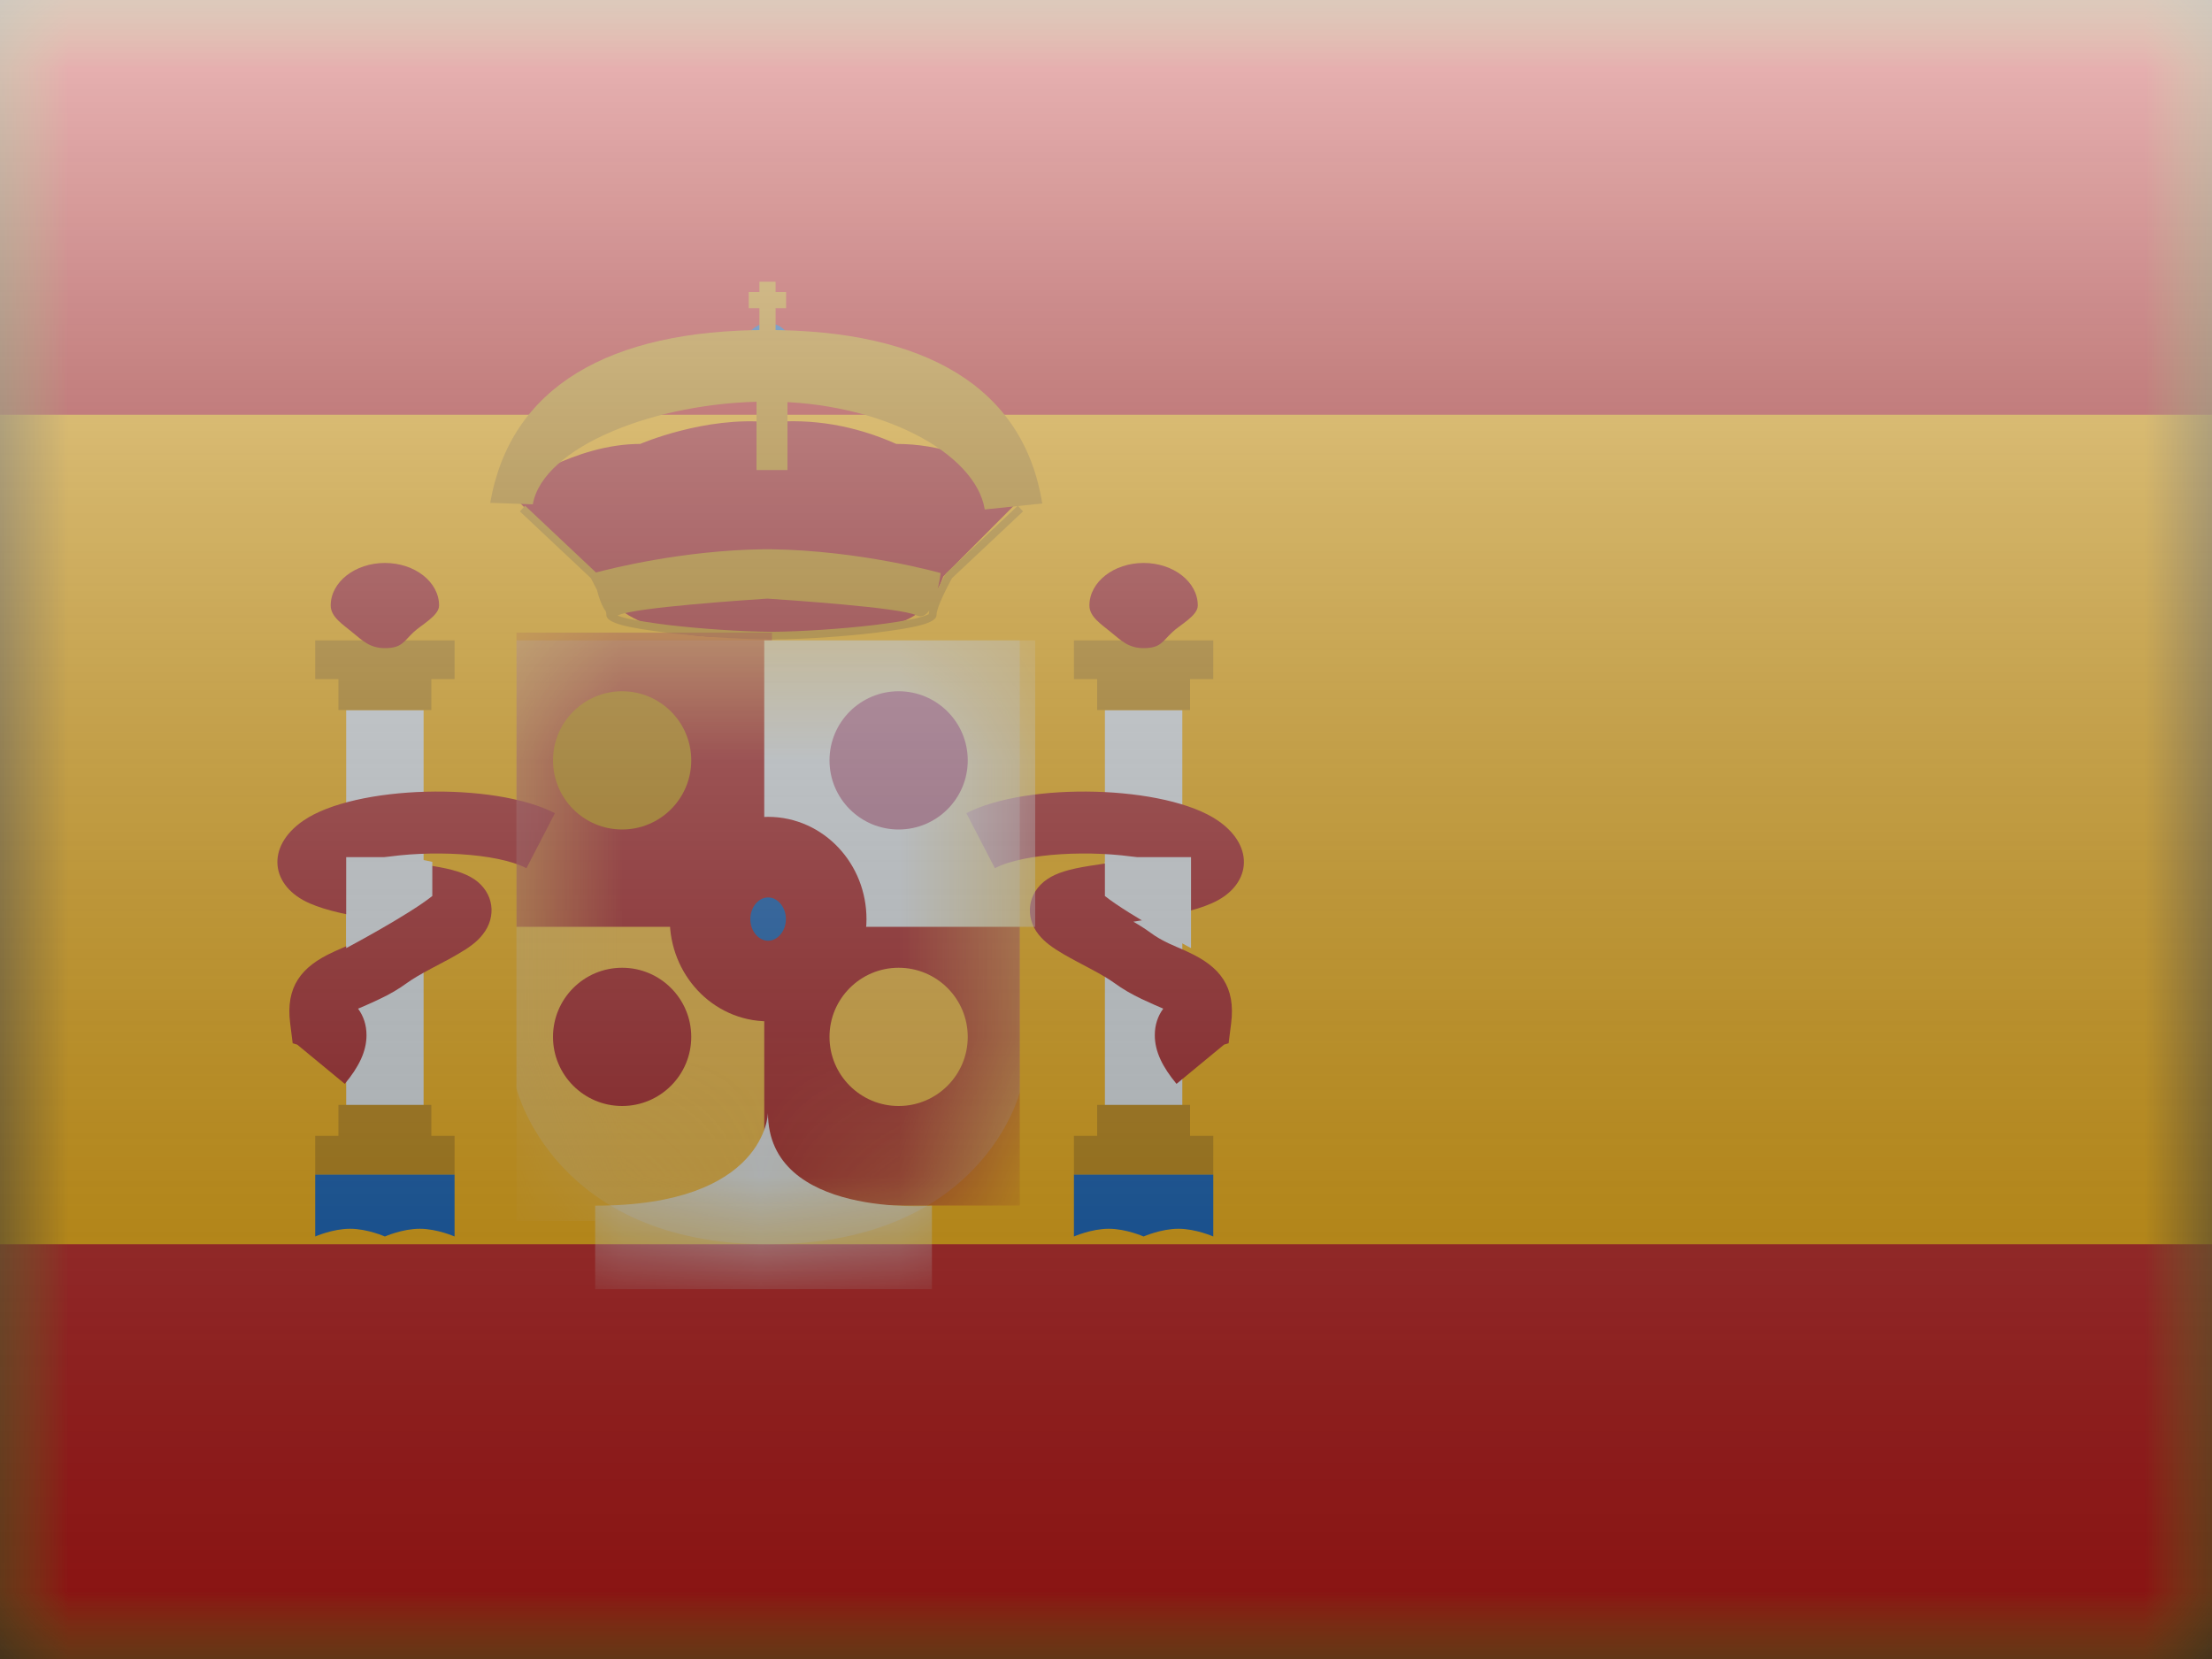 <svg width="16" height="12" viewBox="0 0 16 12" fill="none" xmlns="http://www.w3.org/2000/svg">
<rect x="0" y="0" width="16" height="12" fill="#333333" stroke="none"/>
<mask id="mask0" mask-type="alpha" maskUnits="userSpaceOnUse" x="0" y="0" width="16" height="12">
<rect width="16" height="12" fill="white"/>
</mask>
<g mask="url(#mask0)">
<path fill-rule="evenodd" clip-rule="evenodd" d="M0 0V12H16V0H0Z" fill="#FFB400"/>
<mask id="mask1" mask-type="alpha" maskUnits="userSpaceOnUse" x="0" y="0" width="16" height="12">
<path fill-rule="evenodd" clip-rule="evenodd" d="M0 0V12H16V0H0Z" fill="white"/>
</mask>
<g mask="url(#mask1)">
<path fill-rule="evenodd" clip-rule="evenodd" d="M0 0V3H16V0H0Z" fill="#C51918"/>
<path fill-rule="evenodd" clip-rule="evenodd" d="M0 9V12H16V9H0Z" fill="#C51918"/>
<rect x="2.504" y="5.136" width="0.56" height="2.912" fill="#F1F9FF"/>
<path fill-rule="evenodd" clip-rule="evenodd" d="M3.288 4.632H2.28V4.912H2.448V5.136H3.12V4.912H3.288V4.632Z" fill="#C88A02"/>
<path fill-rule="evenodd" clip-rule="evenodd" d="M3.12 8.216H3.288V8.496H2.28V8.216H2.448V7.992H3.12V8.216Z" fill="#C88A02"/>
<path fill-rule="evenodd" clip-rule="evenodd" d="M2.784 4.688C2.906 4.688 2.918 4.642 2.99 4.574C3.046 4.52 3.176 4.454 3.176 4.38C3.176 4.21 3.001 4.072 2.784 4.072C2.568 4.072 2.392 4.21 2.392 4.38C2.392 4.463 2.482 4.518 2.549 4.574C2.621 4.632 2.673 4.688 2.784 4.688Z" fill="#AD1619"/>
<path fill-rule="evenodd" clip-rule="evenodd" d="M2.28 8.496H3.288V8.944C3.288 8.944 3.162 8.888 3.036 8.888C2.91 8.888 2.784 8.944 2.784 8.944C2.784 8.944 2.658 8.888 2.532 8.888C2.406 8.888 2.28 8.944 2.28 8.944V8.496Z" fill="#005BBF"/>
<mask id="mask2" mask-type="alpha" maskUnits="userSpaceOnUse" x="2" y="8" width="2" height="1">
<path fill-rule="evenodd" clip-rule="evenodd" d="M2.28 8.496H3.288V8.944C3.288 8.944 3.162 8.888 3.036 8.888C2.91 8.888 2.784 8.944 2.784 8.944C2.784 8.944 2.658 8.888 2.532 8.888C2.406 8.888 2.28 8.944 2.28 8.944V8.496Z" fill="white"/>
</mask>
<g mask="url(#mask2)">
</g>
<rect x="7.992" y="5.136" width="0.56" height="2.912" fill="#F1F9FF"/>
<path fill-rule="evenodd" clip-rule="evenodd" d="M8.776 4.632H7.768V4.912H7.936V5.136H8.608V4.912H8.776V4.632Z" fill="#C88A02"/>
<path fill-rule="evenodd" clip-rule="evenodd" d="M8.608 8.216H8.776V8.496H7.768V8.216H7.936V7.992H8.608V8.216Z" fill="#C88A02"/>
<path fill-rule="evenodd" clip-rule="evenodd" d="M8.272 4.688C8.394 4.688 8.406 4.642 8.478 4.574C8.534 4.52 8.664 4.454 8.664 4.38C8.664 4.21 8.489 4.072 8.272 4.072C8.056 4.072 7.88 4.21 7.88 4.38C7.88 4.463 7.97 4.518 8.037 4.574C8.109 4.632 8.161 4.688 8.272 4.688Z" fill="#AD1619"/>
<path fill-rule="evenodd" clip-rule="evenodd" d="M7.768 8.496H8.776V8.944C8.776 8.944 8.65 8.888 8.524 8.888C8.398 8.888 8.272 8.944 8.272 8.944C8.272 8.944 8.146 8.888 8.02 8.888C7.894 8.888 7.768 8.944 7.768 8.944V8.496Z" fill="#005BBF"/>
<mask id="mask3" mask-type="alpha" maskUnits="userSpaceOnUse" x="7" y="8" width="2" height="1">
<path fill-rule="evenodd" clip-rule="evenodd" d="M7.768 8.496H8.776V8.944C8.776 8.944 8.65 8.888 8.524 8.888C8.398 8.888 8.272 8.944 8.272 8.944C8.272 8.944 8.146 8.888 8.02 8.888C7.894 8.888 7.768 8.944 7.768 8.944V8.496Z" fill="white"/>
</mask>
<g mask="url(#mask3)">
</g>
<path fill-rule="evenodd" clip-rule="evenodd" d="M2.494 7.84C2.595 7.718 2.651 7.606 2.651 7.488C2.651 7.413 2.629 7.349 2.59 7.296L2.597 7.293C2.596 7.294 2.708 7.245 2.746 7.226C2.819 7.192 2.882 7.155 2.944 7.11C2.983 7.082 3.036 7.05 3.117 7.007L3.213 6.956C3.253 6.935 3.282 6.919 3.309 6.903C3.394 6.854 3.45 6.813 3.492 6.759C3.594 6.631 3.573 6.457 3.431 6.36C3.361 6.313 3.267 6.286 3.13 6.264L2.933 6.234C2.867 6.223 2.809 6.214 2.756 6.205C3.101 6.147 3.592 6.168 3.808 6.28L4.014 5.882C3.573 5.654 2.569 5.678 2.194 5.936C1.919 6.125 1.956 6.412 2.242 6.535C2.362 6.587 2.518 6.621 2.806 6.667C2.758 6.695 2.718 6.721 2.68 6.748C2.643 6.776 2.602 6.799 2.553 6.823C2.529 6.834 2.46 6.864 2.428 6.878L2.428 6.878L2.428 6.878L2.411 6.886C2.178 6.992 2.065 7.138 2.099 7.403L2.117 7.546L2.15 7.556L2.494 7.84ZM2.206 7.47L2.205 7.472L2.206 7.47L2.206 7.47ZM8.353 7.488C8.353 7.606 8.409 7.718 8.51 7.84L8.854 7.556L8.887 7.546L8.905 7.403C8.939 7.138 8.826 6.992 8.593 6.886L8.577 6.878C8.545 6.864 8.475 6.834 8.452 6.823C8.402 6.799 8.362 6.776 8.324 6.748C8.287 6.721 8.247 6.695 8.198 6.667C8.487 6.621 8.643 6.587 8.762 6.535C9.048 6.412 9.085 6.125 8.81 5.936C8.435 5.678 7.431 5.654 6.99 5.882L7.196 6.28C7.412 6.168 7.904 6.147 8.248 6.205C8.196 6.214 8.137 6.223 8.071 6.234L7.875 6.264C7.737 6.286 7.643 6.313 7.574 6.36C7.432 6.457 7.411 6.631 7.512 6.759C7.555 6.813 7.611 6.854 7.695 6.903C7.722 6.919 7.752 6.935 7.791 6.956L7.887 7.007C7.968 7.05 8.021 7.082 8.06 7.11C8.122 7.155 8.186 7.192 8.258 7.226C8.297 7.245 8.408 7.294 8.408 7.293L8.414 7.296C8.375 7.349 8.353 7.413 8.353 7.488Z" fill="#AD1619"/>
<path d="M2.962 6.2L3.127 6.234V6.481C2.951 6.621 2.504 6.858 2.504 6.858V6.2H2.962Z" fill="#F1F9FF"/>
<path d="M8.157 6.2L7.992 6.234V6.481C8.168 6.621 8.615 6.858 8.615 6.858V6.2H8.157Z" fill="#F1F9FF"/>
<path fill-rule="evenodd" clip-rule="evenodd" d="M7.388 3.603V3.521C7.1 3.314 6.798 3.211 6.483 3.211C6.181 3.077 5.875 3.025 5.565 3.055C5.565 3.054 5.566 3.054 5.566 3.054C5.1 3.008 4.631 3.211 4.631 3.211C4.158 3.211 3.726 3.521 3.726 3.521V3.603L4.291 4.17C4.291 4.17 4.45 4.716 5.563 4.588C5.563 4.589 5.563 4.589 5.563 4.589C5.563 4.589 6.3 4.569 6.352 4.552C6.373 4.545 6.394 4.539 6.416 4.533C6.56 4.49 6.725 4.442 6.823 4.17L7.388 3.603ZM5.563 3.084C5.561 3.112 5.557 3.157 5.552 3.214C5.558 3.173 5.562 3.13 5.563 3.084Z" fill="#AD1619"/>
<path fill-rule="evenodd" clip-rule="evenodd" d="M3.76 3.699L3.798 3.658L4.311 4.141C4.408 4.115 4.937 3.98 5.527 3.973V3.973L5.55 3.973L5.572 3.973V3.973C6.226 3.981 6.804 4.145 6.804 4.145C6.804 4.145 6.798 4.198 6.783 4.261C6.799 4.228 6.818 4.192 6.839 4.152L6.845 4.145L7.362 3.658L7.4 3.699L6.886 4.182C6.811 4.32 6.774 4.412 6.774 4.449C6.774 4.507 6.624 4.541 6.33 4.577C6.101 4.604 5.83 4.623 5.608 4.625V4.626L5.58 4.626L5.552 4.626V4.625C5.33 4.623 5.059 4.604 4.83 4.577C4.536 4.541 4.386 4.507 4.386 4.449C4.386 4.442 4.385 4.433 4.382 4.422C4.353 4.385 4.332 4.323 4.318 4.267C4.305 4.241 4.29 4.213 4.274 4.182L3.76 3.699ZM6.627 4.45C6.666 4.469 6.697 4.451 6.722 4.415C6.72 4.425 6.719 4.434 6.718 4.442C6.715 4.444 6.71 4.446 6.703 4.449C6.685 4.457 6.656 4.465 6.62 4.474C6.548 4.49 6.445 4.506 6.324 4.521C6.086 4.549 5.804 4.568 5.58 4.57C5.356 4.568 5.074 4.549 4.836 4.521C4.715 4.506 4.612 4.49 4.54 4.474C4.509 4.467 4.485 4.46 4.467 4.453L4.473 4.45C4.595 4.393 5.404 4.34 5.55 4.33C5.695 4.34 6.504 4.393 6.627 4.45ZM6.781 4.44L6.78 4.441L6.78 4.44L6.781 4.44Z" fill="#C88A02"/>
<path fill-rule="evenodd" clip-rule="evenodd" d="M5.556 2.674C5.649 2.674 5.724 2.598 5.724 2.506C5.724 2.413 5.649 2.338 5.556 2.338C5.463 2.338 5.388 2.413 5.388 2.506C5.388 2.598 5.463 2.674 5.556 2.674Z" fill="#005BBF"/>
<path fill-rule="evenodd" clip-rule="evenodd" d="M5.493 2.038H5.61V2.112H5.686V2.229H5.61V2.462H5.686V2.579H5.416V2.462H5.493V2.229H5.416V2.112H5.493V2.038Z" fill="#C88A02"/>
<rect x="5.472" y="2.672" width="0.224" height="0.728" fill="#C88A02"/>
<path d="M3.854 3.648L3.546 3.637C3.691 2.798 4.406 2.387 5.548 2.387C6.692 2.387 7.404 2.8 7.539 3.642L7.123 3.685C7.057 3.276 6.371 2.905 5.554 2.905C4.736 2.905 3.925 3.236 3.854 3.648Z" fill="#C88A02"/>
<path opacity="0.3" fill-rule="evenodd" clip-rule="evenodd" d="M3.736 4.632H7.376V7.902C7.376 7.902 7.106 9 5.556 9C4.006 9 3.736 7.873 3.736 7.873V4.632Z" fill="#E1E5E8"/>
<mask id="mask4" mask-type="alpha" maskUnits="userSpaceOnUse" x="3" y="4" width="5" height="5">
<path fill-rule="evenodd" clip-rule="evenodd" d="M3.736 4.632H7.376V7.902C7.376 7.902 7.106 9 5.556 9C4.006 9 3.736 7.873 3.736 7.873V4.632Z" fill="white"/>
</mask>
<g mask="url(#mask4)">
<rect x="3.736" y="6.648" width="1.848" height="2.184" fill="#FFC034"/>
<rect x="3.736" y="4.576" width="1.848" height="2.128" fill="#AD1619"/>
<rect x="5.528" y="6.592" width="1.848" height="2.128" fill="#AD1619"/>
<rect x="5.528" y="4.632" width="1.96" height="2.072" fill="#F1F9FF"/>
<path fill-rule="evenodd" clip-rule="evenodd" d="M6.741 8.721C6.741 8.721 5.555 8.815 5.555 8.05C5.555 8.05 5.544 8.721 4.305 8.721V9.325H6.741V8.721Z" fill="#F1F9FF"/>
<path fill-rule="evenodd" clip-rule="evenodd" d="M5.556 7.096C5.788 7.096 5.976 6.895 5.976 6.648C5.976 6.401 5.788 6.2 5.556 6.2C5.324 6.2 5.136 6.401 5.136 6.648C5.136 6.895 5.324 7.096 5.556 7.096Z" fill="#005BBF" stroke="#AD1619" stroke-width="0.583"/>
</g>
<path fill-rule="evenodd" clip-rule="evenodd" d="M4.5 6C4.776 6 5 5.776 5 5.5C5 5.224 4.776 5 4.5 5C4.224 5 4 5.224 4 5.5C4 5.776 4.224 6 4.5 6Z" fill="#C88A02"/>
<path fill-rule="evenodd" clip-rule="evenodd" d="M6.5 6C6.776 6 7 5.776 7 5.5C7 5.224 6.776 5 6.5 5C6.224 5 6 5.224 6 5.5C6 5.776 6.224 6 6.5 6Z" fill="#C37C9C"/>
<path fill-rule="evenodd" clip-rule="evenodd" d="M6.5 8C6.776 8 7 7.776 7 7.5C7 7.224 6.776 7 6.5 7C6.224 7 6 7.224 6 7.5C6 7.776 6.224 8 6.5 8Z" fill="#FFC034"/>
<path d="M4.5 8C4.776 8 5 7.776 5 7.5C5 7.224 4.776 7 4.5 7C4.224 7 4 7.224 4 7.5C4 7.776 4.224 8 4.5 8Z" fill="#AD1619"/>
</g>
</g>
<rect width="16" height="12" fill="url(#paint0_linear)" style="mix-blend-mode:overlay"/>
<defs>
<linearGradient id="paint0_linear" x1="8" y1="0" x2="8" y2="12" gradientUnits="userSpaceOnUse">
<stop stop-color="white" stop-opacity="0.7"/>
<stop offset="1" stop-opacity="0.3"/>
</linearGradient>
</defs>
</svg>
